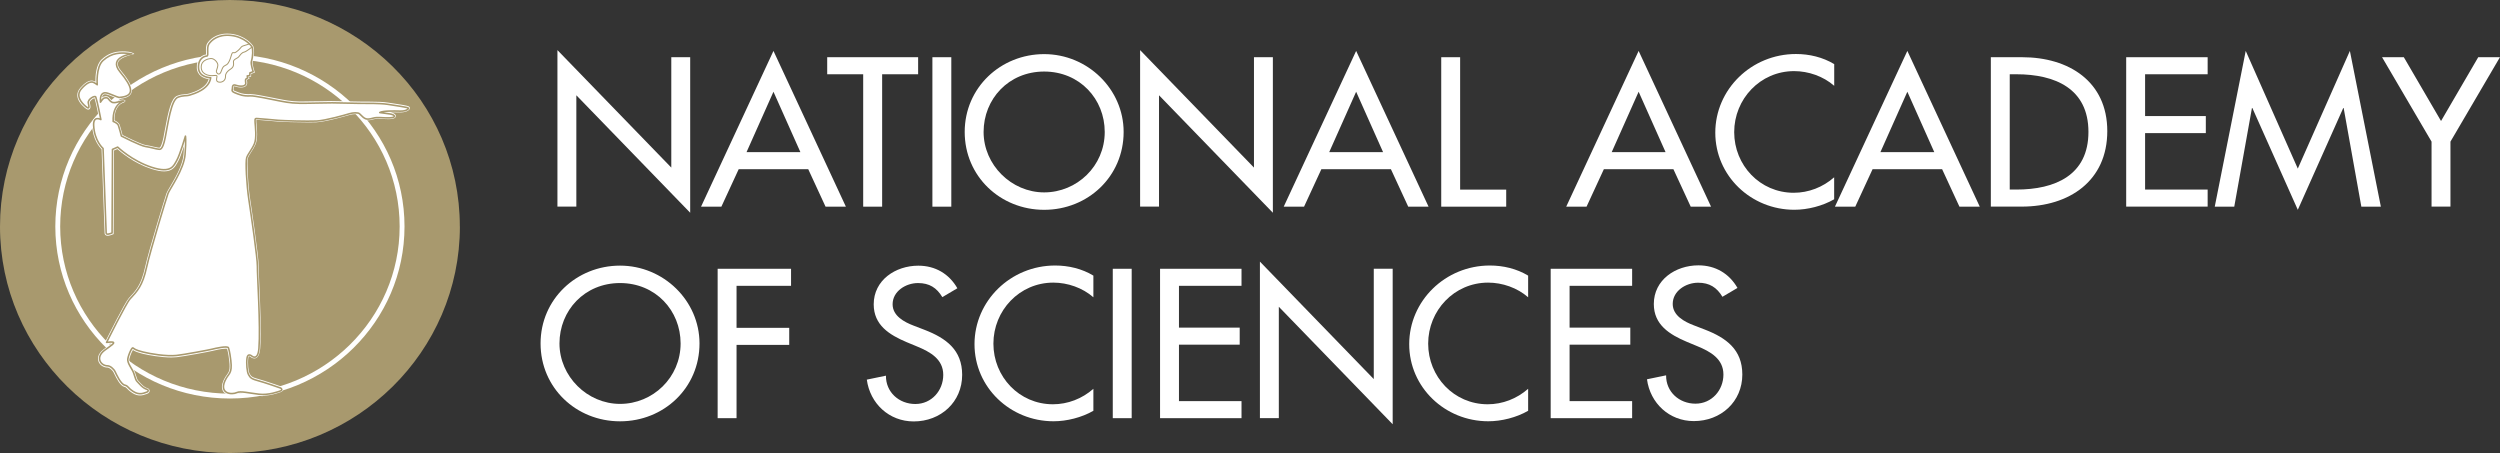 <?xml version="1.0" encoding="UTF-8"?>
<svg xmlns="http://www.w3.org/2000/svg" width="298" height="54" viewBox="0 0 298 54" fill="none">
  <rect x="0" y="0" width="298" height="54" fill="#333333" stroke="none"/>
  <g clip-path="url(#clip0_3942_996)">
    <path d="M66.446 5.973L80.018 19.976V6.82H82.271V25.36L68.7 11.357V24.628H66.446V5.973Z" fill="white"></path>
    <path d="M88.052 20.169L85.989 24.634H83.565L92.197 6.069L100.829 24.634H98.405L96.342 20.169H88.046H88.052ZM92.197 10.935L88.985 18.138H95.409L92.197 10.935Z" fill="white"></path>
    <path d="M105.145 24.635H102.892V8.852H98.602V6.82H109.441V8.852H105.151V24.628L105.145 24.635Z" fill="white"></path>
    <path d="M113.396 24.635H111.142V6.82H113.396V24.628V24.635Z" fill="white"></path>
    <path d="M133.937 15.73C133.937 21.024 129.693 25.01 124.464 25.01C119.235 25.01 114.992 21.017 114.992 15.73C114.992 10.444 119.281 6.451 124.464 6.451C129.647 6.451 133.937 10.631 133.937 15.73ZM131.684 15.73C131.684 11.809 128.708 8.528 124.464 8.528C120.221 8.528 117.245 11.809 117.245 15.73C117.245 19.652 120.556 22.933 124.464 22.933C128.373 22.933 131.684 19.794 131.684 15.73Z" fill="white"></path>
    <path d="M135.901 5.973L149.473 19.976V6.82H151.726V25.36L138.154 11.357V24.628H135.901V5.973Z" fill="white"></path>
    <path d="M157.507 20.169L155.444 24.634H153.02L161.652 6.069L170.284 24.634H167.86L165.797 20.169H157.5H157.507ZM161.652 10.935L158.44 18.138H164.864L161.652 10.935Z" fill="white"></path>
    <path d="M174.048 22.603H179.54V24.635H171.795V6.82H174.048V22.596V22.603Z" fill="white"></path>
    <path d="M191.18 20.169L189.117 24.634H186.693L195.325 6.069L203.957 24.634H201.533L199.47 20.169H191.174H191.18ZM195.325 10.935L192.113 18.138H198.537L195.325 10.935Z" fill="white"></path>
    <path d="M218.632 10.224C217.338 9.092 215.565 8.477 213.863 8.477C209.81 8.477 206.716 11.809 206.716 15.75C206.716 19.691 209.784 22.978 213.811 22.978C215.584 22.978 217.286 22.318 218.632 21.134V23.755C217.24 24.557 215.466 25.004 213.883 25.004C208.726 25.004 204.463 20.966 204.463 15.815C204.463 10.664 208.752 6.438 214.08 6.438C215.663 6.438 217.266 6.814 218.639 7.642V10.217L218.632 10.224Z" fill="white"></path>
    <path d="M223.211 20.169L221.148 24.634H218.724L227.356 6.069L235.988 24.634H233.564L231.501 20.169H223.204H223.211ZM227.356 10.935L224.144 18.138H230.568L227.356 10.935Z" fill="white"></path>
    <path d="M237.308 6.82H241.046C246.584 6.82 251.189 9.7 251.189 15.627C251.189 21.555 246.682 24.628 240.974 24.628H237.308V6.82ZM239.561 22.596H240.356C244.961 22.596 248.942 20.895 248.942 15.724C248.942 10.554 244.961 8.852 240.356 8.852H239.561V22.596Z" fill="white"></path>
    <path d="M253.442 6.82H263.151V8.852H255.695V13.835H262.934V15.867H255.695V22.596H263.151V24.628H253.442V6.82Z" fill="white"></path>
    <path d="M268.479 12.87H268.433L266.324 24.634H263.998L267.69 6.069L273.898 20.098L280.106 6.069L283.798 24.634H281.472L279.363 12.87H279.318L273.898 25.01L268.479 12.87Z" fill="white"></path>
    <path d="M283.949 6.82H286.537L290.971 14.424L295.405 6.82H297.993L292.094 16.883V24.628H289.841V16.883L283.942 6.82H283.949Z" fill="white"></path>
    <path d="M83.381 40.941C83.381 46.235 79.138 50.221 73.909 50.221C68.68 50.221 64.436 46.228 64.436 40.941C64.436 35.655 68.726 31.662 73.909 31.662C79.092 31.662 83.381 35.842 83.381 40.941ZM81.128 40.941C81.128 37.02 78.152 33.739 73.909 33.739C69.665 33.739 66.689 37.02 66.689 40.941C66.689 44.863 70 48.144 73.909 48.144C77.817 48.144 81.128 45.005 81.128 40.941Z" fill="white"></path>
    <path d="M87.796 34.07V39.078H94.076V41.11H87.796V49.846H85.543V32.038H94.293V34.07H87.796Z" fill="white"></path>
    <path d="M112.325 35.416C111.655 34.303 110.788 33.74 109.421 33.74C107.983 33.74 106.399 34.71 106.399 36.27C106.399 37.661 107.792 38.392 108.915 38.819L110.21 39.318C112.771 40.308 114.69 41.705 114.69 44.682C114.69 47.917 112.147 50.234 108.909 50.234C105.986 50.234 103.706 48.105 103.325 45.252L105.605 44.779C105.578 46.74 107.161 48.157 109.106 48.157C111.05 48.157 112.436 46.552 112.436 44.682C112.436 42.812 110.88 41.945 109.323 41.304L108.075 40.786C106.012 39.913 104.146 38.755 104.146 36.276C104.146 33.397 106.734 31.669 109.467 31.669C111.484 31.669 113.133 32.64 114.118 34.361L112.318 35.422L112.325 35.416Z" fill="white"></path>
    <path d="M130.331 35.435C129.037 34.303 127.263 33.688 125.561 33.688C121.508 33.688 118.414 37.02 118.414 40.961C118.414 44.902 121.482 48.189 125.509 48.189C127.283 48.189 128.984 47.529 130.331 46.345V48.966C128.938 49.768 127.164 50.215 125.581 50.215C120.424 50.215 116.161 46.177 116.161 41.026C116.161 35.875 120.451 31.649 125.778 31.649C127.361 31.649 128.964 32.025 130.331 32.853V35.428V35.435Z" fill="white"></path>
    <path d="M134.896 49.846H132.643V32.038H134.896V49.846Z" fill="white"></path>
    <path d="M138.279 32.038H147.988V34.07H140.532V39.053H147.772V41.084H140.532V47.814H147.988V49.846H138.279V32.038Z" fill="white"></path>
    <path d="M150.182 31.184L163.754 45.187V32.031H166.007V50.571L152.436 36.567V49.839H150.182V31.184Z" fill="white"></path>
    <path d="M182.154 35.435C180.86 34.303 179.086 33.688 177.385 33.688C173.332 33.688 170.238 37.02 170.238 40.961C170.238 44.902 173.306 48.189 177.332 48.189C179.106 48.189 180.808 47.529 182.154 46.345V48.966C180.762 49.768 178.988 50.215 177.405 50.215C172.248 50.215 167.978 46.177 167.978 41.026C167.978 35.875 172.268 31.649 177.595 31.649C179.178 31.649 180.781 32.025 182.154 32.853V35.428V35.435Z" fill="white"></path>
    <path d="M184.841 32.038H194.55V34.07H187.094V39.053H194.333V41.084H187.094V47.814H194.55V49.846H184.841V32.038Z" fill="white"></path>
    <path fill-rule="evenodd" clip-rule="evenodd" d="M54.819 26.997C54.819 41.906 42.548 54 27.413 54C12.278 54 0 41.912 0 26.997C0 12.081 12.271 0 27.406 0C42.541 0 54.812 12.088 54.812 26.997H54.819Z" fill="#A8996E"></path>
    <path fill-rule="evenodd" clip-rule="evenodd" d="M31.328 47.219C31.17 47.219 31.006 47.212 30.862 47.193C30.52 47.154 30.198 47.102 29.883 47.057C29.41 46.986 28.996 46.921 28.687 46.921C28.523 46.921 28.405 46.941 28.326 46.973C28.135 47.063 27.886 47.115 27.636 47.115C27.176 47.115 26.802 46.947 26.605 46.656C26.388 46.326 26.408 45.879 26.651 45.329C26.782 45.032 26.92 44.844 27.038 44.682C27.288 44.333 27.452 44.106 27.327 43.026C27.222 42.133 27.137 41.835 27.091 41.673C27.078 41.634 27.071 41.608 27.065 41.576C27.038 41.57 26.986 41.563 26.9 41.563C26.421 41.563 25.527 41.77 25.317 41.828C24.962 41.926 21.862 42.495 21.061 42.579C20.877 42.599 20.66 42.611 20.43 42.611C19.215 42.611 17.691 42.34 17.014 42.172C16.199 41.964 15.996 41.828 15.845 41.718C15.674 41.971 15.372 42.767 15.411 42.955C15.47 43.239 15.503 43.323 15.91 44.016C16.075 44.294 16.166 44.579 16.239 44.831C16.311 45.064 16.37 45.265 16.469 45.362C16.521 45.413 16.587 45.485 16.653 45.562C16.883 45.815 17.198 46.164 17.54 46.255C17.717 46.3 17.835 46.436 17.842 46.585C17.842 46.649 17.822 46.856 17.494 46.96C17.461 46.973 17.421 46.986 17.375 46.999C17.204 47.057 16.981 47.141 16.692 47.141C16.383 47.141 16.081 47.044 15.779 46.85C15.411 46.611 15.253 46.442 15.142 46.319C15.03 46.203 14.991 46.158 14.807 46.112C14.34 45.996 13.9 45.167 13.565 44.456L13.546 44.41C13.401 44.106 13.013 43.815 12.816 43.815C12.324 43.815 11.877 43.511 11.732 43.071C11.654 42.838 11.555 42.236 12.35 41.641C12.481 41.544 12.613 41.447 12.744 41.356C12.915 41.233 13.132 41.084 13.256 40.974H13.21L12.718 41.02L12.396 41.045L12.54 40.754C12.777 40.269 14.892 36.031 15.358 35.532C16.206 34.626 16.817 33.986 17.283 31.876C17.736 29.825 19.727 23.348 19.852 23.017C19.918 22.849 20.075 22.584 20.292 22.215C20.85 21.27 21.776 19.698 21.875 18.423C21.908 18.009 21.928 17.672 21.941 17.401C21.717 18.08 21.435 18.883 21.238 19.226C21.205 19.277 21.179 19.335 21.146 19.394C20.909 19.834 20.587 20.429 19.563 20.429C19.149 20.429 18.65 20.332 18.045 20.138C15.93 19.452 14.38 18.119 13.992 17.77L13.591 17.944L13.546 27.787V27.903L13.434 27.948C13.322 27.994 13.046 28.104 12.836 28.104C12.744 28.104 12.665 28.084 12.6 28.039C12.514 27.981 12.468 27.89 12.468 27.78C12.468 27.651 12.232 21.232 12.107 17.789C11.87 17.556 11.049 16.631 10.983 14.948C10.97 14.573 11.043 14.308 11.2 14.146C11.305 14.036 11.457 13.978 11.627 13.978C11.68 13.978 11.732 13.978 11.785 13.991C11.667 13.402 11.411 12.146 11.266 11.706C11.148 11.732 10.931 11.855 10.8 12.017C10.727 12.107 10.694 12.192 10.708 12.25C10.78 12.593 10.832 12.832 10.714 12.975C10.668 13.033 10.596 13.065 10.517 13.065C10.405 13.065 10.287 13.001 10.11 12.852C9.558 12.386 9.249 11.894 9.216 11.434C9.19 11.098 9.308 10.774 9.565 10.477C10.084 9.888 10.53 9.603 10.938 9.603C11.082 9.603 11.24 9.668 11.371 9.739C11.364 9.079 11.43 7.701 12.133 7.06C12.836 6.42 13.618 6.122 14.603 6.122C14.931 6.122 15.72 6.141 16.015 6.432C15.372 6.607 14.307 6.872 14.091 7.41C13.979 7.681 14.091 8.024 14.426 8.432C15.529 9.752 15.891 10.555 15.648 11.111C15.47 11.512 14.991 11.732 14.176 11.784H14.156H14.137C13.992 11.758 13.742 11.655 13.454 11.538C13.138 11.409 12.751 11.253 12.58 11.234C12.56 11.234 12.54 11.234 12.521 11.234C12.416 11.234 12.343 11.26 12.284 11.325C12.238 11.376 12.186 11.467 12.153 11.629C12.225 11.564 12.297 11.519 12.363 11.506C12.462 11.48 12.547 11.467 12.626 11.467C12.889 11.467 13 11.609 13.105 11.739C13.184 11.836 13.263 11.939 13.44 12.036C13.493 12.043 13.546 12.049 13.598 12.049C13.762 12.049 13.927 12.004 14.097 11.959H14.13C14.301 11.9 14.452 11.874 14.623 11.874C14.682 11.874 14.945 11.9 14.945 12.023C14.945 12.107 14.84 12.192 14.767 12.217C14.695 12.243 13.611 12.502 13.651 14.346C13.835 14.424 14.169 14.605 14.275 14.903C14.373 15.188 14.544 15.854 14.603 16.087C15.28 16.43 16.896 17.22 17.349 17.284C17.691 17.329 18.052 17.42 18.348 17.491C18.538 17.537 18.761 17.588 18.82 17.588C18.853 17.588 18.893 17.588 18.925 17.601C18.945 17.601 18.965 17.608 18.991 17.608C19.031 17.608 19.241 17.549 19.484 16.372C19.543 16.087 19.602 15.764 19.661 15.427C20.049 13.324 20.397 11.693 21.113 11.422C21.527 11.26 21.809 11.247 22.052 11.227C22.223 11.214 22.374 11.208 22.558 11.15L22.617 11.13C23.117 10.975 24.581 10.516 24.871 9.429C24.306 9.364 23.498 9.027 23.458 8.089C23.412 6.95 24.095 6.555 24.555 6.497C24.562 6.426 24.555 6.284 24.555 6.174C24.542 5.837 24.529 5.423 24.72 5.138C24.949 4.795 25.639 4.006 27.078 4.006C27.216 4.006 27.36 4.012 27.505 4.025C29.219 4.2 30.139 5.332 30.211 5.565C30.303 5.863 30.349 6.588 30.113 7.377C30.073 7.52 30.192 8.063 30.329 8.484L30.382 8.652L30.211 8.71L29.942 8.801L29.929 8.995V9.137L29.778 9.163L29.679 9.183L29.692 9.221L29.738 9.377L29.581 9.435C29.521 9.461 29.449 9.5 29.436 9.526C29.436 9.551 29.443 9.687 29.456 9.752C29.469 9.856 29.476 9.92 29.462 9.972C29.443 10.108 29.331 10.431 28.727 10.431C28.464 10.431 28.188 10.373 28.03 10.309C27.971 10.283 27.932 10.283 27.919 10.283C27.899 10.289 27.873 10.328 27.873 10.49C27.873 10.555 27.86 10.606 27.846 10.652C27.827 10.742 27.814 10.774 28.063 10.865L28.181 10.91C28.582 11.072 28.97 11.221 29.574 11.221C29.653 11.221 29.738 11.221 29.824 11.214C29.843 11.214 29.863 11.214 29.889 11.214C30.349 11.214 31.65 11.48 32.51 11.648C32.754 11.7 32.957 11.739 33.095 11.764L33.364 11.816C33.969 11.933 34.718 12.082 35.677 12.095C35.775 12.095 35.887 12.095 35.999 12.095C36.531 12.095 37.227 12.082 37.831 12.069H38.035C38.58 12.056 39.066 12.043 39.368 12.043C39.454 12.043 39.52 12.043 39.572 12.043C40.045 12.056 42.476 12.107 42.942 12.107H43.172C43.317 12.107 43.494 12.107 43.698 12.107C44.893 12.107 45.727 12.146 46.246 12.23C46.424 12.256 46.614 12.289 46.811 12.315C48.552 12.58 48.73 12.632 48.815 12.755C48.867 12.832 48.867 12.929 48.815 13.013C48.71 13.207 48.335 13.402 47.737 13.402H47.672C47.422 13.395 47.14 13.389 46.844 13.389C46.752 13.389 46.66 13.389 46.575 13.389C46.975 13.473 47.199 13.641 47.186 13.848C47.166 14.172 46.614 14.191 46.437 14.198C46.345 14.198 46.253 14.198 46.167 14.198C45.938 14.198 45.74 14.185 45.55 14.178H45.504C45.34 14.165 45.189 14.159 45.051 14.159C44.841 14.159 44.676 14.178 44.525 14.223C44.217 14.308 44.013 14.346 43.836 14.346C43.402 14.346 43.172 14.12 42.765 13.712L42.712 13.661C42.712 13.661 42.6 13.602 42.364 13.602C42.127 13.602 41.878 13.641 41.661 13.706C41.635 13.712 38.941 14.521 37.7 14.579C37.47 14.592 37.168 14.592 36.78 14.592C35.473 14.592 33.68 14.534 33.154 14.495C32.852 14.476 32.373 14.431 31.906 14.385C31.348 14.334 30.77 14.282 30.651 14.282C30.625 14.282 30.599 14.282 30.579 14.282H30.559C30.559 14.32 30.559 14.398 30.559 14.541C30.559 14.618 30.573 14.715 30.586 14.825C30.645 15.479 30.737 16.566 30.461 17.2C30.303 17.569 30.106 17.88 29.929 18.151C29.765 18.41 29.627 18.63 29.554 18.831C29.423 19.226 29.541 21.917 29.83 23.813C29.843 23.878 30.862 30.647 30.835 31.727C30.829 31.999 30.862 32.789 30.907 33.785C31.013 36.147 31.164 39.712 31.019 41.511C30.953 42.32 30.71 42.728 30.31 42.728C30.073 42.728 29.889 42.573 29.87 42.553C29.824 42.514 29.738 42.463 29.686 42.463C29.659 42.463 29.62 42.534 29.6 42.67C29.508 43.323 29.613 44.307 29.758 44.533C29.778 44.566 29.797 44.598 29.811 44.624C29.935 44.837 30.014 44.967 30.697 45.148C31.551 45.375 33.384 46.015 33.483 46.054C33.607 46.106 33.739 46.248 33.739 46.416C33.739 46.481 33.712 46.649 33.476 46.733L33.437 46.746C33.148 46.85 32.261 47.173 31.275 47.173L31.328 47.219Z" fill="white"></path>
    <path d="M47.928 26.997C47.928 38.159 38.738 47.212 27.406 47.212C16.075 47.212 6.884 38.159 6.884 26.997C6.884 15.834 16.068 6.781 27.406 6.781C38.745 6.781 47.928 15.828 47.928 26.997Z" stroke="white" stroke-width="0.58"></path>
    <path fill-rule="evenodd" clip-rule="evenodd" d="M11.588 10.101C11.588 10.101 11.411 7.998 12.278 7.209C13.302 6.277 14.399 6.212 15.713 6.419C15.713 6.419 12.829 6.782 14.307 8.561C15.845 10.412 16.147 11.486 14.189 11.616C13.9 11.564 12.974 11.098 12.619 11.066C12.264 11.033 11.91 11.214 11.975 12.179C11.975 12.179 12.271 11.719 12.422 11.687C13.013 11.538 12.836 11.933 13.394 12.211C13.933 12.327 14.393 11.959 14.78 12.043C14.78 12.043 13.394 12.327 13.493 14.476C13.493 14.476 14.005 14.638 14.123 14.968C14.242 15.298 14.472 16.216 14.472 16.216C14.472 16.216 16.745 17.381 17.349 17.465C17.953 17.549 18.663 17.776 18.847 17.776C19.031 17.776 19.352 18.074 19.688 16.411C20.023 14.748 20.384 11.907 21.205 11.59C21.882 11.331 22.164 11.473 22.637 11.324C23.11 11.176 24.93 10.658 25.114 9.267C25.114 9.267 23.714 9.267 23.662 8.089C23.609 6.911 24.404 6.691 24.66 6.678C24.91 6.659 24.595 5.695 24.897 5.248C25.199 4.802 25.974 4.064 27.511 4.219C29.147 4.388 30.014 5.488 30.06 5.63C30.145 5.915 30.178 6.614 29.962 7.338C29.876 7.623 30.178 8.548 30.178 8.548L29.791 8.684L29.771 9.001L29.469 9.053L29.535 9.286C29.535 9.286 29.318 9.37 29.278 9.487C29.246 9.603 29.305 9.888 29.298 9.966C29.232 10.412 28.398 10.27 28.116 10.166C27.728 10.017 27.708 10.328 27.708 10.516C27.708 10.703 27.505 10.865 28.011 11.066C28.516 11.266 28.983 11.486 29.85 11.428C30.336 11.396 32.445 11.861 33.069 11.978C33.693 12.095 34.553 12.295 35.683 12.308C36.813 12.327 39.047 12.243 39.579 12.256C40.032 12.269 42.463 12.321 42.955 12.321C43.448 12.321 45.287 12.289 46.233 12.437C47.179 12.586 48.605 12.787 48.677 12.884C48.743 12.981 48.427 13.266 47.698 13.246C46.975 13.227 45.622 13.194 45.268 13.415L46.483 13.583C47.087 13.68 47.324 14.016 46.45 14.049C45.57 14.081 45.038 13.932 44.492 14.081C43.599 14.333 43.487 14.185 42.857 13.563C42.686 13.395 42.062 13.428 41.628 13.563C41.188 13.699 38.81 14.379 37.713 14.431C36.616 14.482 33.87 14.398 33.194 14.346C32.517 14.295 30.901 14.133 30.678 14.133C30.454 14.133 30.375 14.068 30.408 14.579C30.441 15.097 30.625 16.456 30.323 17.155C30.021 17.854 29.561 18.352 29.41 18.798C29.259 19.245 29.39 21.969 29.679 23.865C29.968 25.761 30.704 30.847 30.684 31.747C30.658 32.646 31.078 38.949 30.868 41.524C30.743 43.084 30.021 42.45 30.021 42.45C30.021 42.45 29.541 42.023 29.449 42.676C29.357 43.33 29.449 44.365 29.633 44.656C29.817 44.947 29.837 45.129 30.684 45.355C31.532 45.582 33.338 46.209 33.45 46.255C33.562 46.3 33.699 46.501 33.45 46.591C33.2 46.682 32.031 47.128 30.868 46.992C29.699 46.856 28.661 46.591 28.241 46.792C27.623 47.083 26.112 46.947 26.815 45.381C27.235 44.449 27.702 44.624 27.511 42.98C27.373 41.783 27.262 41.628 27.235 41.473C27.189 41.181 25.613 41.537 25.271 41.628C24.93 41.718 21.862 42.288 21.041 42.372C19.839 42.501 17.894 42.178 17.06 41.964C16.075 41.718 16.029 41.583 15.845 41.473C15.687 41.376 15.161 42.657 15.234 42.967C15.299 43.284 15.345 43.388 15.753 44.08C16.075 44.624 16.088 45.219 16.344 45.465C16.593 45.711 16.994 46.267 17.5 46.403C17.717 46.462 17.743 46.675 17.448 46.759C17.152 46.85 16.626 47.141 15.891 46.669C15.161 46.196 15.319 46.015 14.859 45.905C14.399 45.795 13.874 44.643 13.716 44.307C13.559 43.97 13.125 43.608 12.823 43.608C12.002 43.608 11.338 42.599 12.462 41.757C13.178 41.22 14.025 40.748 13.21 40.767L12.705 40.812C12.705 40.812 15.03 36.121 15.496 35.629C16.364 34.704 16.988 34.05 17.461 31.889C17.921 29.818 19.898 23.38 20.023 23.056C20.253 22.474 21.921 20.196 22.059 18.417C22.197 16.637 22.105 16.229 22.105 16.229C22.105 16.229 21.442 18.481 21.074 19.116C20.706 19.743 20.456 20.714 18.098 19.95C15.713 19.174 14.025 17.537 14.025 17.537L13.408 17.808L13.361 27.767C13.158 27.858 12.652 28.039 12.652 27.767C12.652 27.657 12.284 17.698 12.284 17.698C12.284 17.698 11.233 16.799 11.161 14.929C11.115 13.732 12.021 14.249 12.021 14.249C12.021 14.249 11.601 12.075 11.417 11.57C11.325 11.324 10.432 11.842 10.524 12.269C10.616 12.696 10.708 13.104 10.228 12.696C9.749 12.289 8.947 11.441 9.703 10.58C10.3 9.901 10.688 9.771 10.938 9.771C11.187 9.771 11.568 10.082 11.568 10.082L11.588 10.101Z" fill="white" stroke="#A8996E" stroke-width="0.19" stroke-linejoin="round"></path>
    <path d="M30.054 5.591C30.054 5.591 29.384 6.148 29.095 6.213C28.805 6.271 28.615 6.575 28.451 6.776C28.287 6.976 27.774 7.067 27.827 7.41C27.932 8.05 27.557 8.167 27.308 8.361C27.084 8.536 26.874 8.762 26.881 9.086C26.9 9.59 26.513 9.81 26.191 9.797C25.724 9.778 25.797 9.467 25.863 9.131C25.895 8.95 25.672 8.989 25.317 9.015C24.851 9.04 23.918 8.846 23.99 7.902C24.049 7.112 24.943 6.996 25.127 6.976C25.527 6.937 25.987 7.455 25.968 7.779C25.948 8.102 25.751 8.445 25.79 8.562C25.83 8.684 26.151 9.183 26.408 8.406C26.605 7.811 26.776 7.869 27.019 7.707C27.262 7.546 27.433 7.08 27.531 6.737C27.767 5.934 27.741 6.471 28.135 6.206C28.497 5.96 28.615 5.773 28.779 5.591C28.943 5.41 29.6 5.345 29.718 5.203" stroke="#A8996E" stroke-width="0.12"></path>
    <path d="M205.313 35.376C204.643 34.263 203.776 33.7 202.41 33.7C200.971 33.7 199.388 34.67 199.388 36.23C199.388 37.621 200.781 38.352 201.904 38.779L203.198 39.278C205.767 40.268 207.685 41.665 207.685 44.642C207.685 47.877 205.142 50.194 201.904 50.194C198.981 50.194 196.701 48.065 196.32 45.211L198.6 44.739C198.573 46.7 200.157 48.117 202.101 48.117C204.045 48.117 205.432 46.512 205.432 44.642C205.432 42.772 203.875 41.905 202.318 41.264L201.07 40.746C199.007 39.873 197.135 38.715 197.135 36.236C197.135 33.357 199.723 31.629 202.456 31.629C204.466 31.629 206.121 32.599 207.107 34.321L205.307 35.382L205.313 35.376Z" fill="white"></path>
  </g>
  <defs>
    <clipPath id="clip0_3942_996">
      <rect width="298" height="54" fill="white"></rect>
    </clipPath>
  </defs>
</svg>
